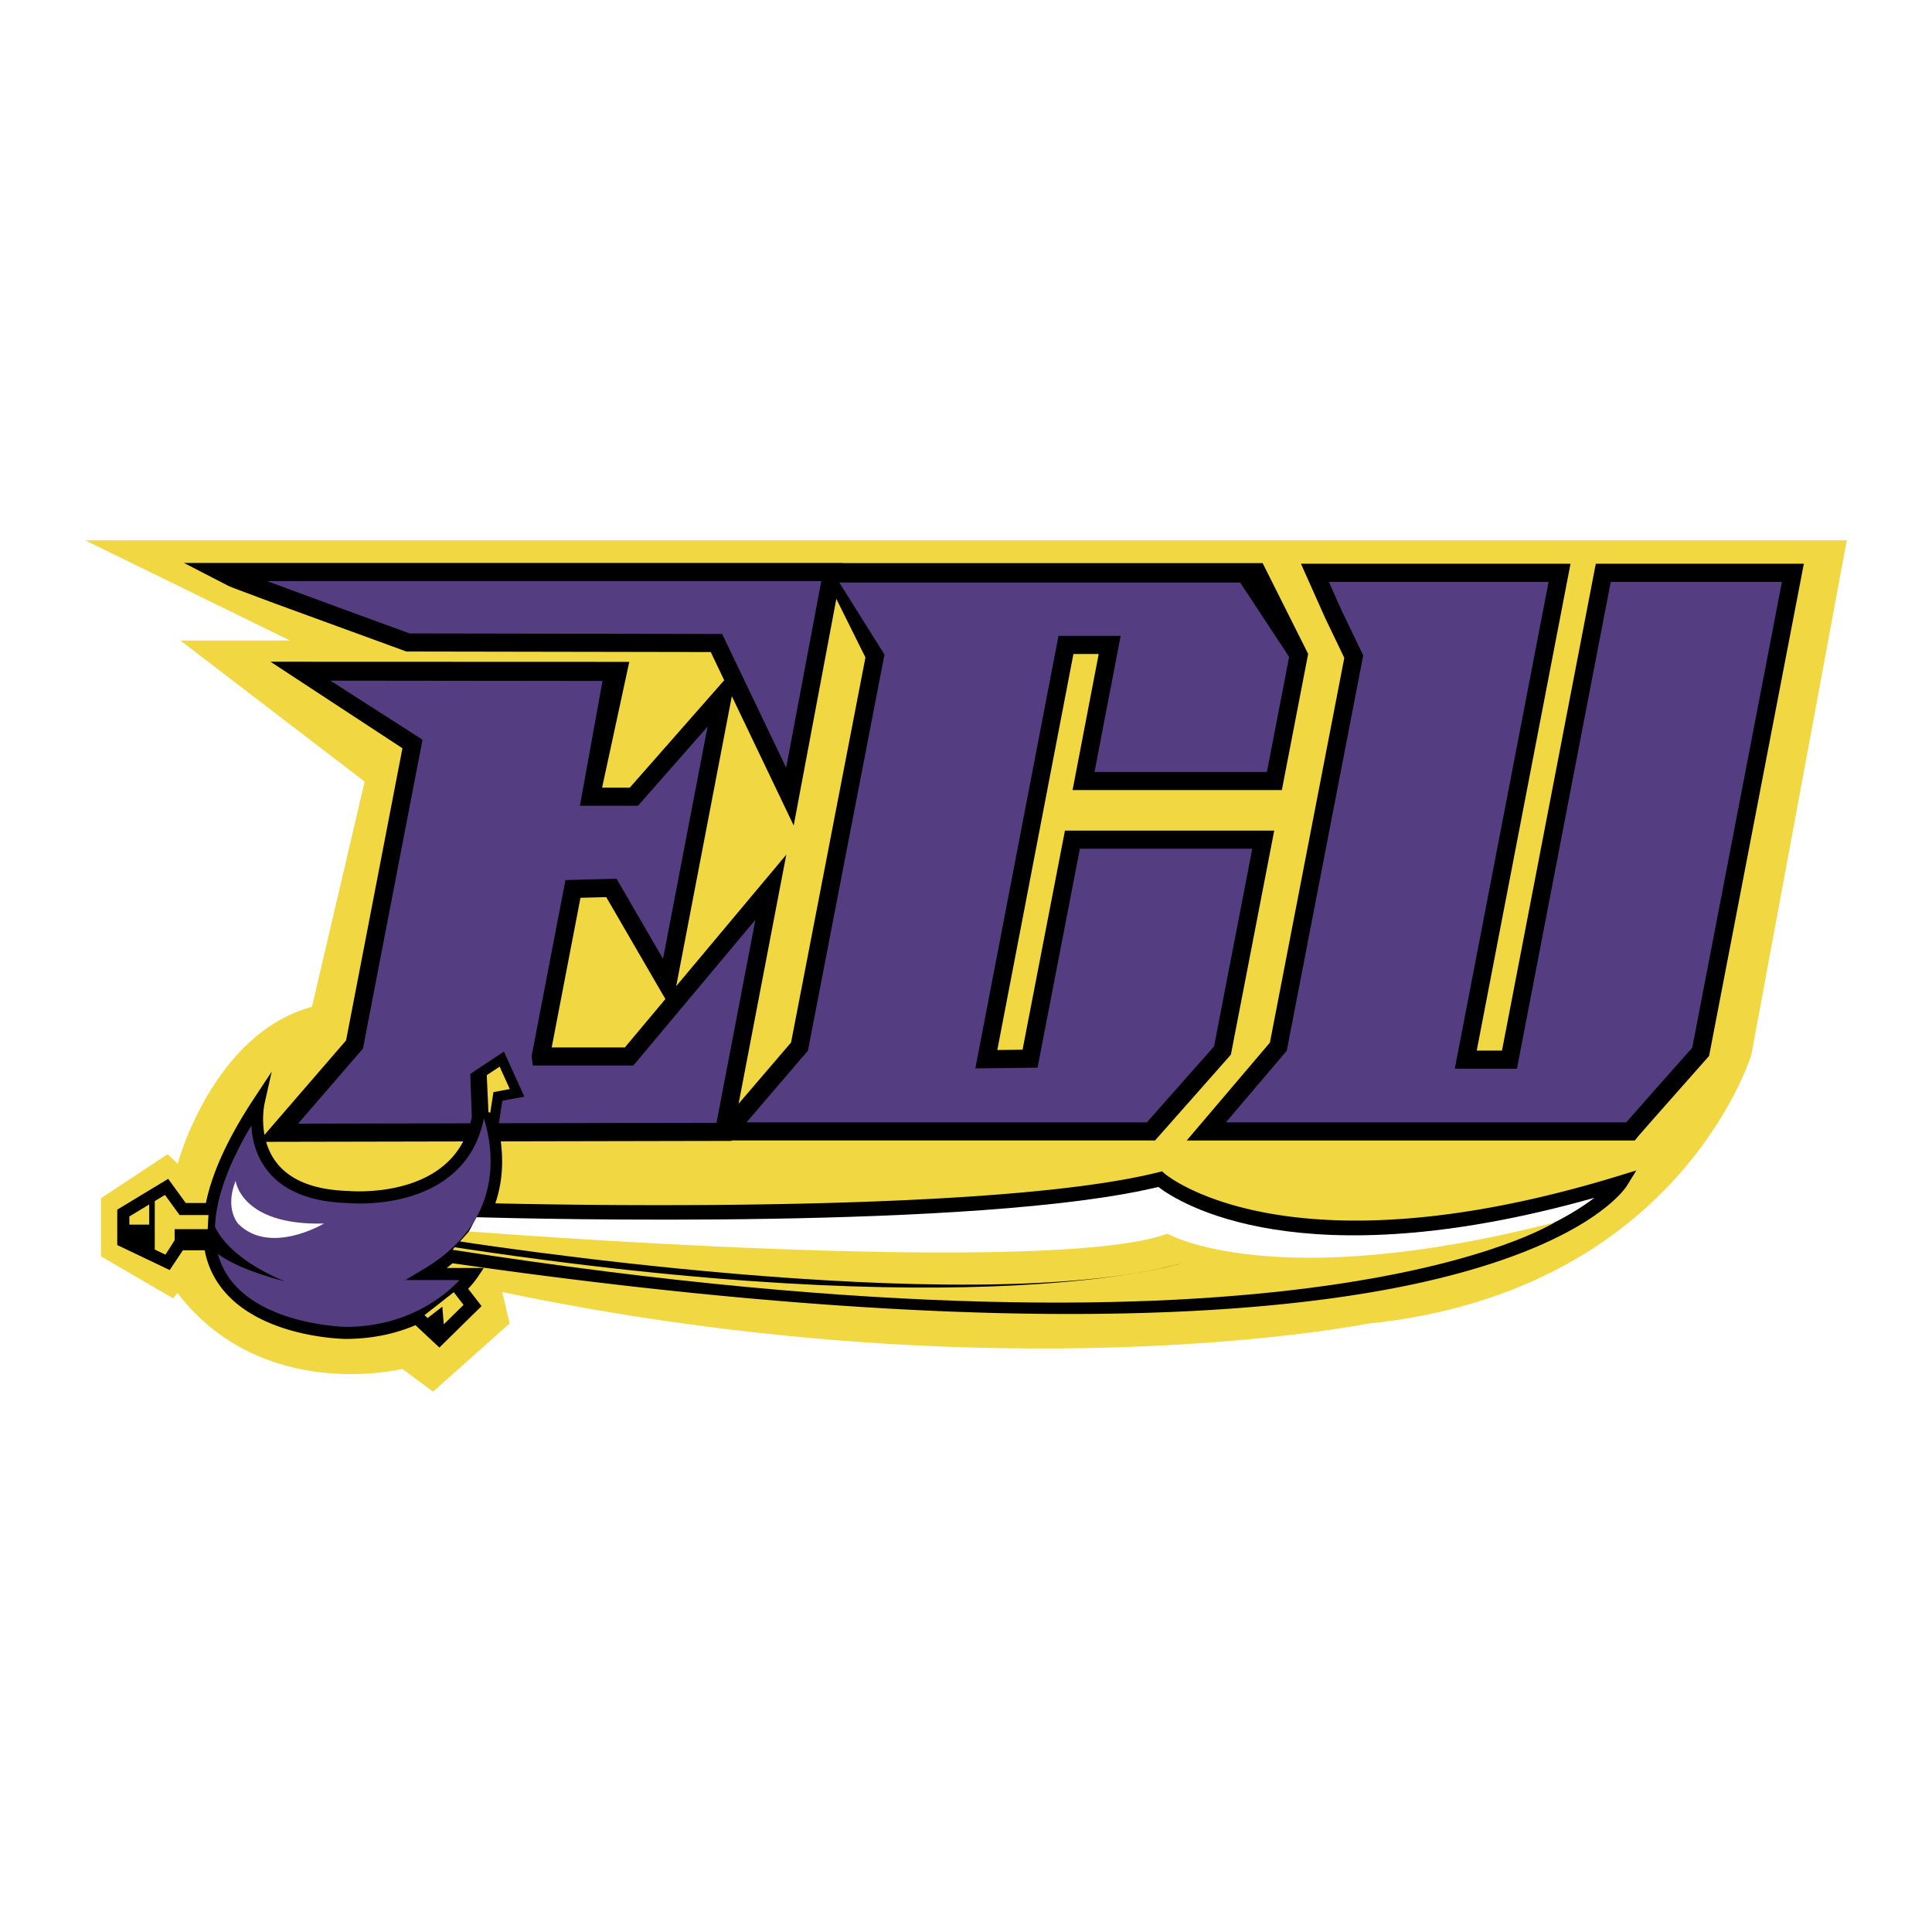<svg xmlns="http://www.w3.org/2000/svg" width="2500" height="2500" viewBox="0 0 192.756 192.756"><g fill-rule="evenodd" clip-rule="evenodd"><path fill="#fff" d="M0 0h192.756v192.756H0V0z"/><path d="M8.504 53.909h175.748l-9.52 51.326s-7.164 23.672-38.338 26.834c0 0-36.301 7.285-86.292-3.162l.749 3.127-7.642 6.812-3.068-2.271s-13.963 3.479-22.443-7.578l-.43.536-7.192-4.186v-5.797l6.655-4.401.993.963s3.463-12.957 13.403-15.668l5.254-22.462-18.385-14.08h10.928l-20.42-9.993z" fill="#f1d741"/><path d="M127.891 78.824l2.623-13.584-4.539-9.056H84.113l.003-.017H18.358l4.408 2.275c.114.059.286.147 4.68 1.776l13.1 4.784h.209l30.155.053 1.345 2.812-9.419 10.716h-2.765l2.713-12.549-35.794-.013 3.375 2.214s8.604 5.644 9.786 6.418l-5.622 29.146-8.744 10.123 47.195-.095.008-.044h42.251l7.566-8.559 4.324-22.354H106.25l-4.229 21.86-2.52.03 7.594-39.512h2.523c-.439 2.292-2.607 13.575-2.607 13.575h20.88v.001zm-65.546 25.678h-7.302c.349-1.809 2.567-13.351 2.871-14.93l2.572-.067 5.9 10.17-4.041 4.827zm16.58-.493l-5.235 6.111 4.758-24.849-10.983 13.116 5.55-28.931 6.172 12.904 4.254-22.61 2.905 5.841c-.149.778-7.303 37.807-7.421 38.418z"/><path d="M36.108 104.736l.105-.122 5.943-30.812-9.188-5.894 27.144.031a65525.71 65525.71 0 0 0-2.253 12.451h5.796l6.938-7.894-4.444 23.165-4.637-7.992-5.098.134-3.374 17.548.111.958h10.038l12.175-14.54-3.878 20.253-41.744.084 6.366-7.37z" fill="#543e81"/><path d="M161.533 117.305c-33.064 10.132-45.207-.098-45.324-.202l-.27-.236-.348.086c-15.828 3.965-56.086 3.334-66.171 3.106.487-1.436.677-2.858.677-4.185a16.15 16.15 0 0 0-.421-3.593l.061.018.384-2.476 2.196-.413-2.038-4.491-.494.328-2.363 1.564-.041-.077-.002.105-.461.307.156 4.306c-.405 1.91-1.271 3.478-2.606 4.666-3.656 3.257-9.62 2.712-9.679 2.706-3.406-.096-5.812-1.042-7.193-2.817-1.938-2.49-1.213-5.849-1.206-5.883l.721-3.21-1.811 2.746c-2.556 3.876-4.136 7.335-4.755 10.361h-2.014l-1.75-2.407-.474.286-4.607 2.786v3.53l5.231 2.497 1.316-1.974h2.175c.17.891.458 1.726.871 2.504 3.258 6.145 12.784 6.336 13.188 6.341 2.792-.003 5.105-.575 6.972-1.37l2.384 2.23 4.208-4.134-1.339-1.731a9.887 9.887 0 0 0 .935-1.136l.625-.938h-3.701c.206-.154.398-.312.59-.47 53.1 7.641 82.022 5.231 96.942 1.854 16.439-3.722 20.068-9.342 20.215-9.579l.947-1.535-1.726.53z"/><path d="M178.512 56.245h-19.299l-9.359 48.572h-2.521c.521-2.699 9.357-48.572 9.357-48.572h-26.893l2.414 5.41 1.91 3.979-7.422 38.387-8.299 9.765h44.705l.377-.465c.139-.172 1.436-1.651 6.816-7.723l.219-.247 9.453-49.106h-1.458z"/><path d="M81.938 57.975l-3.503 18.621-6.384-13.345-31.186-.055a2602.338 2602.338 0 0 1-14.213-5.22l55.286-.001zM123.732 58.122l4.883 7.418c-.086.444-2.045 10.596-2.217 11.477h-17.197l2.607-13.575h-6.203l-8.295 43.153 6.207-.074 4.225-21.844h17.197c-.256 1.325-3.754 19.414-3.812 19.721l-6.701 7.578H74.481l6.128-7.154 7.636-39.521-4.505-7.179h39.992zM177.783 58.052c-.266 1.385-8.885 46.153-8.945 46.471-4.744 5.351-6.15 6.951-6.584 7.455h-39.945l6.074-7.148 7.627-39.439-2.166-4.51-1.262-2.828h21.92l-9.357 48.571h6.201s9.176-47.614 9.359-48.571l17.078-.001z" fill="#543e81"/><path d="M115.568 118.422c2.025 1.558 14.127 9.362 43.502 1.083-2.486 1.914-7.672 4.864-17.721 7.088-14.766 3.268-43.312 5.567-95.518-1.904l1.699-3.246c5.327.15 50.24 1.273 68.038-3.021z" fill="#fff"/><path d="M46.796 122.857s57.895 4.58 69.68.229c0 0 10.496 6.081 38.602-1.117 0 0-24.732 16.004-109.936 2.721l1.654-1.833z" fill="#f1d741"/><path d="M45.028 123.729s51.355 8.183 72.753 2.332c0 0-20.16 6.455-73.559-1.796l.806-.536z"/><path d="M14.886 120.168l-1.981 1.197v.815h1.981v-2.012zM17.422 122.632h3.298l.081-1.405h-2.882s-1.048-1.44-1.461-2.01l-1.017.615v4.836l1.067.509c.248-.371.915-1.44.915-1.44v-1.105h-.001z" fill="#f1d741"/><path d="M42.311 126.593c5.274-3.164 6.635-7.31 6.635-10.742 0-1.658-.318-3.138-.665-4.273-.444 2.224-1.449 4.052-3.016 5.446-4.056 3.607-10.33 3.026-10.552 3.002-3.746-.103-6.463-1.209-8.074-3.288-1.138-1.468-1.486-3.117-1.563-4.445-2.318 3.899-3.53 7.281-3.625 10.114 1.7 3.483 7.016 5.447 7.016 5.447-3.849-1.005-5.774-2.039-6.728-2.761a7.58 7.58 0 0 0 .616 1.583c2.921 5.515 12.05 5.703 12.133 5.705 6.168-.007 9.86-3.075 11.363-4.669h-5.404l1.864-1.119z" fill="#543e81"/><path d="M23.508 117.813s.532 4.485 8.818 4.257c0 0-5.321 3.193-8.515.076.001 0-1.443-1.444-.303-4.333z" fill="#fff"/><path d="M44.276 132.127l1.972-1.938-.979-1.267-2.917 2.289.312.291 1.466-1.14.146 1.765zM49.849 106.418l1.015 2.236-1.633.308-.318 2.051-.852-.243-.112-3.094 1.9-1.258z" fill="#f1d741"/><path d="M48.546 106.87l.201 4.417-1.177-.132-.136-3.744 1.112-.541z"/></g></svg>